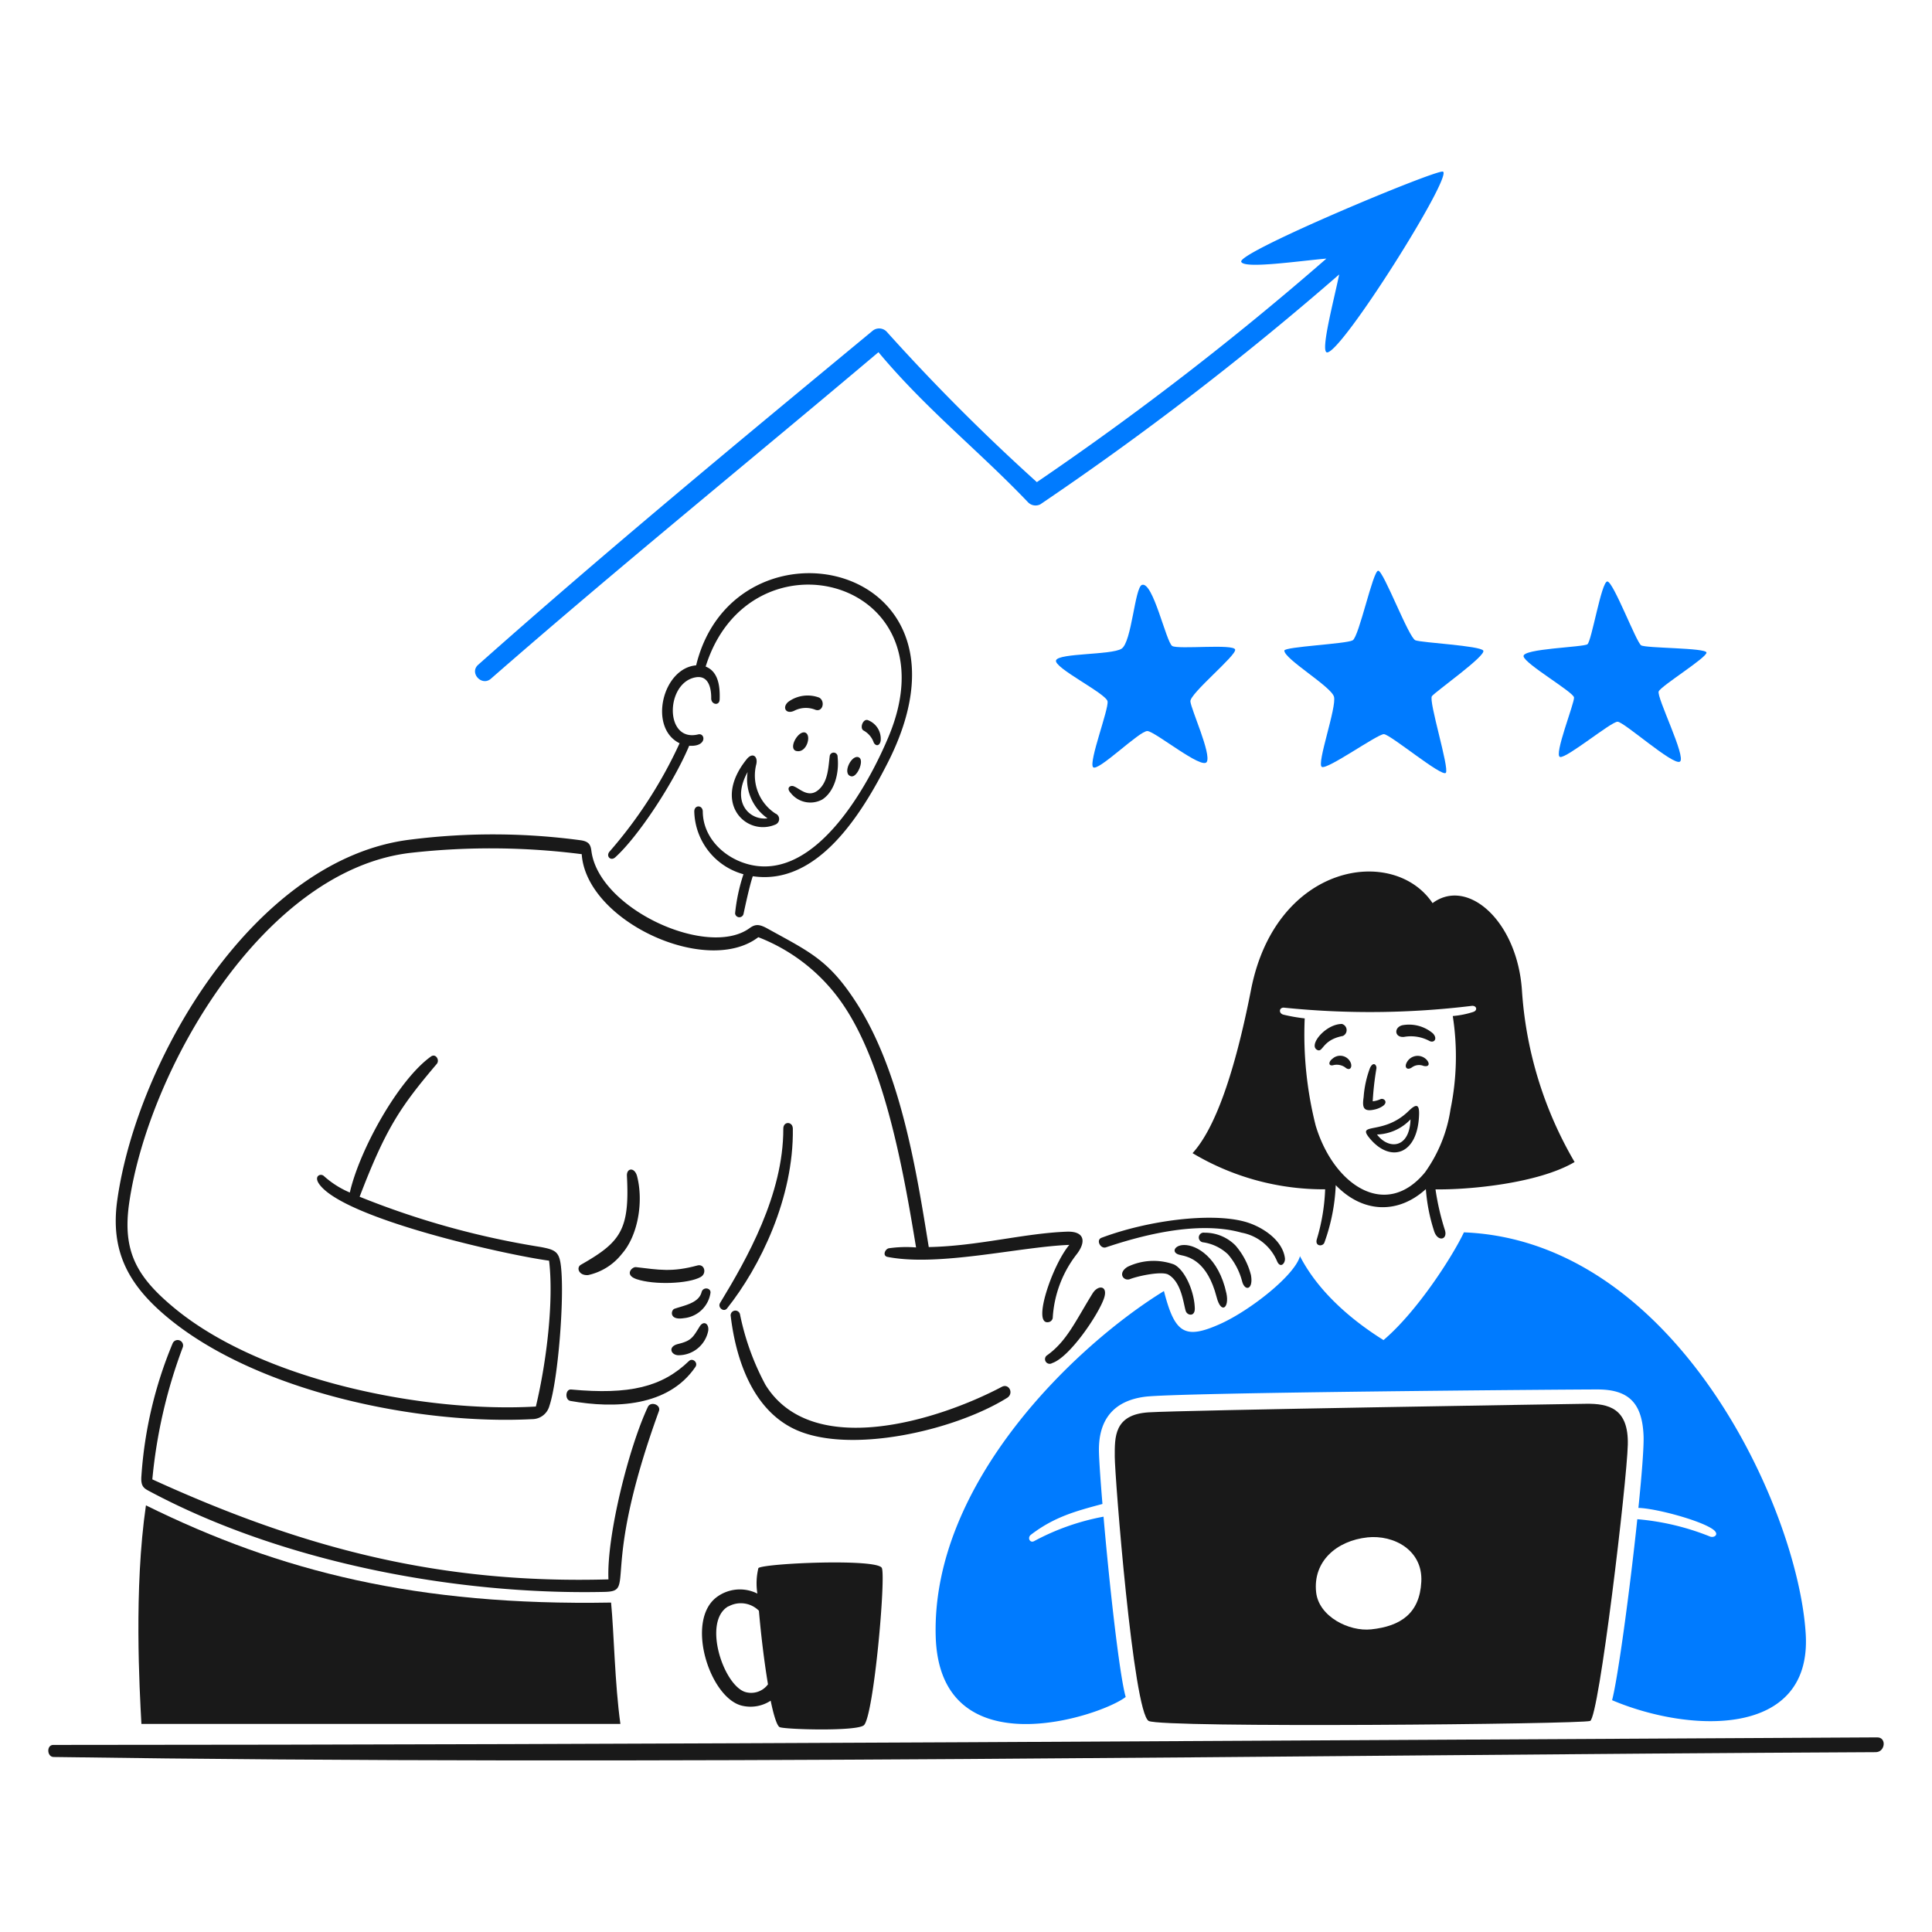 <svg xmlns="http://www.w3.org/2000/svg" viewBox="0 0 200 200"><title>Increase Organic Traffic</title><g class="nc-icon-wrapper"><g transform="translate(0 0)"><desc>Evaluate Performance Employee 3 Streamline Illustration: https://streamlinehq.com</desc><path d="M186.928 169.163c-0.775 -13.011 -13.467 -40.718 -35.384 -41.591 -1.117 2.373 -4.779 8.145 -8.323 11.153 -2.116 -1.322 -6.393 -4.3 -8.648 -8.687 -0.542 1.983 -5.169 5.634 -8.27 7.021 -3.669 1.641 -4.688 0.972 -5.812 -3.411 -9.064 5.573 -24.038 19.794 -23.628 35.7 0.357 13.884 17.1 8.331 19.668 6.321 -0.661 -2.327 -1.705 -11.828 -2.294 -18.664a24.592 24.592 0 0 0 -7.186 2.532c-0.435 0.234 -0.727 -0.358 -0.331 -0.661 2.437 -1.865 4.681 -2.453 7.405 -3.186 -0.218 -2.645 -0.36 -4.747 -0.364 -5.587 -0.012 -3.008 1.389 -5.077 4.774 -5.514s43.594 -0.753 46.847 -0.753 4.632 1.441 4.76 4.826c0.041 1.091 -0.179 3.967 -0.536 7.437 1.733 0.033 6.347 1.263 7.689 2.2 0.78 0.542 0.142 0.933 -0.277 0.761a26.04 26.04 0 0 0 -7.524 -1.792c-0.754 7.153 -1.983 16.323 -2.611 18.736 8.079 3.42 20.685 3.903 20.045 -6.841Z" fill="#007bff" stroke-width="1"></path><path d="M153.548 67.35c-0.31 -0.507 -6.327 -0.813 -7.021 -1.064s-3.306 -7.207 -3.855 -7.207 -1.983 6.83 -2.644 7.207 -7.074 0.661 -7.074 1.064c0 0.879 4.826 3.7 5.137 4.767s-1.818 6.948 -1.257 7.272 5.766 -3.405 6.427 -3.389 6.036 4.495 6.413 4 -1.812 -7.457 -1.442 -7.933 5.635 -4.193 5.316 -4.717Z" fill="#007bff" stroke-width="1"></path><path d="M127.863 67.251c-0.113 -0.631 -5.884 0 -6.512 -0.377s-1.985 -6.708 -3.134 -6.327c-0.748 0.248 -1.058 5.95 -2.122 6.611s-6.453 0.437 -6.77 1.19 5.2 3.445 5.329 4.258 -1.944 6.2 -1.508 6.8 4.827 -3.788 5.64 -3.728 5.633 4.013 6.135 3.2 -1.626 -5.455 -1.692 -6.268 4.746 -4.733 4.634 -5.359Z" fill="#007bff" stroke-width="1"></path><path d="M162.942 72.2c0.063 0.562 -2.129 6.016 -1.441 6.162s5.289 -3.656 5.95 -3.65 5.759 4.569 6.453 4.132 -2.446 -6.7 -2.195 -7.272 5.011 -3.517 4.945 -4.02 -6.261 -0.436 -6.763 -0.747 -2.883 -6.611 -3.5 -6.611 -1.627 6.188 -2.063 6.5 -6.763 0.45 -6.611 1.25 5.162 3.69 5.225 4.256Z" fill="#007bff" stroke-width="1"></path><path d="M107.692 52.21a321.422 321.422 0 0 0 30.941 -23.8c-0.575 2.777 -1.984 8.069 -1.25 8.072 1.547 0.007 13.056 -18.315 11.986 -18.716 -0.662 -0.249 -21.213 8.329 -20.878 9.328 0.259 0.773 6 -0.086 8.819 -0.324a318.187 318.187 0 0 1 -29.975 23.14 209.855 209.855 0 0 1 -15.543 -15.57 1.071 1.071 0 0 0 -1.481 -0.079c-13.9 11.5 -27.567 22.791 -40.811 34.557 -0.945 0.84 0.373 2.271 1.322 1.441 13.05 -11.406 26.835 -22.584 40.117 -33.8 4.906 5.884 10.429 10.234 15.471 15.523a1.082 1.082 0 0 0 1.282 0.228Z" fill="#007bff" stroke-width="1"></path><path d="M194.332 179.854c-62.337 0.316 -126.274 0.763 -188.823 0.78 -0.708 0 -0.661 1.239 0.039 1.249 62.308 0.919 126.388 -0.193 188.632 -0.5 0.979 -0.007 1.144 -1.534 0.152 -1.529Z" fill="#191919" stroke-width="1"></path><path d="M145.627 109.986c-0.281 0.515 0.045 0.859 0.549 0.5a1.245 1.245 0 0 1 1.184 -0.145c0.661 0.152 0.66 -0.323 0.264 -0.694a1.27 1.27 0 0 0 -1.997 0.339Z" fill="#191919" stroke-width="1"></path><path d="M145.813 115.017c-2.639 2.578 -5.483 1.086 -3.994 2.856 2.121 2.521 4.961 1.7 5.084 -2.512 0.033 -1.124 -0.341 -1.076 -1.09 -0.344Zm-3.306 2.427a4.985 4.985 0 0 0 3.51 -1.567c-0.1 3.041 -2.274 3.153 -3.47 1.567Z" fill="#191919" stroke-width="1"></path><path d="M139.823 110.012a1.182 1.182 0 0 0 -1.9 -0.4c-0.4 0.291 -0.429 0.767 0.073 0.661a1.507 1.507 0 0 1 1.25 0.218c0.478 0.421 0.773 0.009 0.577 -0.479Z" fill="#191919" stroke-width="1"></path><path d="M138.917 106c-1.7 0 -3.518 2.217 -2.552 2.691 0.608 0.3 0.483 -1.038 2.645 -1.448a0.662 0.662 0 0 0 -0.093 -1.243Z" fill="#191919" stroke-width="1"></path><path d="M145.33 107.342a4.066 4.066 0 0 1 2.644 0.416c0.468 0.248 0.886 -0.218 0.364 -0.78a3.816 3.816 0 0 0 -3.167 -0.846c-0.892 0.224 -0.82 1.289 0.159 1.21Z" fill="#191919" stroke-width="1"></path><path d="M142.375 114.839a2.439 2.439 0 0 0 0.727 -0.311c0.67 -0.429 0.143 -0.9 -0.2 -0.741a2.473 2.473 0 0 1 -0.8 0.219 30.662 30.662 0 0 1 0.383 -3.392c0.055 -0.33 -0.3 -0.8 -0.661 -0.066a10.833 10.833 0 0 0 -0.661 3.021c-0.15 1.031 -0.079 1.59 1.212 1.27Z" fill="#191919" stroke-width="1"></path><path d="M63.688 88.751c2.357 -2.12 6.042 -7.7 7.655 -11.55 1.891 0.125 1.673 -1.358 0.939 -1.177 -3.52 0.868 -3.412 -5.371 -0.258 -5.91 1.362 -0.233 1.614 1.2 1.6 2.175 -0.009 0.661 0.847 0.813 0.873 0.125 0.047 -1.249 -0.086 -2.876 -1.448 -3.411C77.611 54.392 98.8 59.863 92.01 76.2c-2.12 5.1 -7.484 14.848 -14.28 13.335 -2.644 -0.589 -4.952 -2.743 -4.978 -5.514 -0.007 -0.721 -0.894 -0.72 -0.88 0a6.913 6.913 0 0 0 5.091 6.479 18.848 18.848 0 0 0 -0.866 4.059 0.443 0.443 0 0 0 0.873 0.047c0.142 -0.661 0.621 -2.923 0.958 -3.9 6.757 1.005 11.332 -6.565 13.97 -11.748 10.685 -21 -15.867 -26.379 -19.834 -10.082 -3.51 0.3 -4.958 6.492 -1.712 8.065a46.652 46.652 0 0 1 -7.273 11.24c-0.363 0.471 0.149 0.983 0.609 0.57Z" fill="#191919" stroke-width="1"></path><path d="M83.383 75.846c-0.715 -0.323 -1.865 1.678 -0.939 1.9 1.056 0.247 1.586 -1.608 0.939 -1.9Z" fill="#191919" stroke-width="1"></path><path d="M81.869 82.106a2.582 2.582 0 0 0 3.246 0.662c1.22 -0.779 1.785 -2.645 1.593 -4.417a0.41 0.41 0 0 0 -0.813 -0.1c-0.153 1.195 -0.168 2.625 -1.137 3.489 -1.038 0.926 -1.937 -0.086 -2.546 -0.324 -0.337 -0.182 -0.904 0.107 -0.343 0.69Z" fill="#191919" stroke-width="1"></path><path d="M77.3 78.589c-3.666 4.535 -0.034 8.047 2.969 6.77a0.616 0.616 0 0 0 0 -1.144 4.7 4.7 0 0 1 -1.984 -5.077c0.206 -0.826 -0.373 -1.306 -0.985 -0.549Zm2.136 6.129c-1.858 0.218 -3.782 -1.666 -2.043 -4.793a4.924 4.924 0 0 0 2.043 4.775Z" fill="#191919" stroke-width="1"></path><path d="M90.457 76.89c0.238 0.4 0.614 0.311 0.707 -0.192a2.062 2.062 0 0 0 -1.355 -2.161c-0.5 -0.119 -0.847 0.879 -0.39 1.1a2.262 2.262 0 0 1 1.038 1.253Z" fill="#191919" stroke-width="1"></path><path d="M84.8 72.216a3.391 3.391 0 0 0 -3.193 0.436c-0.661 0.556 -0.271 1.323 0.595 0.933a2.644 2.644 0 0 1 2.228 -0.1c0.757 0.238 1.015 -0.912 0.37 -1.269Z" fill="#191919" stroke-width="1"></path><path d="M88.956 78.431c-0.744 -0.495 -1.872 1.727 -0.827 1.937 0.602 0.12 1.338 -1.597 0.827 -1.937Z" fill="#191919" stroke-width="1"></path><path d="M72.626 133.767c-0.289 1.137 -1.825 1.374 -2.81 1.719 -0.357 0.125 -0.588 1.218 0.966 0.971a3.086 3.086 0 0 0 2.77 -2.644c0.029 -0.513 -0.78 -0.621 -0.926 -0.046Z" fill="#191919" stroke-width="1"></path><path d="M73.314 137.766c0.105 -0.747 -0.477 -1.11 -0.893 -0.436 -0.7 1.137 -0.86 1.465 -2.228 1.8 -1.111 0.276 -0.721 1.164 0.046 1.164a3.135 3.135 0 0 0 3.075 -2.528Z" fill="#191919" stroke-width="1"></path><path d="M72.2 131c-2.657 0.72 -3.967 0.45 -6.373 0.172 -0.39 -0.045 -1.237 0.8 0.06 1.243 1.836 0.624 5.389 0.486 6.644 -0.218 0.669 -0.372 0.396 -1.392 -0.331 -1.197Z" fill="#191919" stroke-width="1"></path><path d="M71.991 141.5c0.306 -0.449 -0.3 -0.965 -0.661 -0.615 -2.8 2.7 -6.153 3.515 -12.211 2.955 -0.595 -0.055 -0.661 1.08 -0.072 1.184 4.599 0.815 10.134 0.605 12.944 -3.524Z" fill="#191919" stroke-width="1"></path><path d="M60.137 130.924c-0.51 0.291 -0.224 1.146 0.747 1.071a6.088 6.088 0 0 0 3.485 -2.188c1.7 -1.926 2.249 -5.435 1.586 -8.027 -0.25 -0.978 -1.1 -0.892 -1.057 -0.052 0.302 5.62 -0.681 6.872 -4.761 9.196Z" fill="#191919" stroke-width="1"></path><path d="M116.723 131.142c-1.071 0.661 -0.4 1.522 0.258 1.269 0.886 -0.342 3.3 -0.843 3.967 -0.462 1.391 0.8 1.568 3.095 1.805 3.781 0.155 0.451 0.957 0.615 0.932 -0.3 -0.049 -1.739 -1.012 -3.967 -2.156 -4.536a6.214 6.214 0 0 0 -4.806 0.248Z" fill="#191919" stroke-width="1"></path><path d="M122.164 129.912c0.9 0.188 2.807 0.6 3.782 4.37 0.464 1.8 1.336 1.115 1.011 -0.4 -0.8 -3.723 -3.094 -5.016 -4.376 -5 -1.032 0.002 -1.388 0.828 -0.417 1.03Z" fill="#191919" stroke-width="1"></path><path d="M127.116 129.846a6.917 6.917 0 0 1 1.468 2.8c0.286 1.071 1.19 0.873 0.912 -0.661a7.5 7.5 0 0 0 -1.6 -3.054 4.451 4.451 0 0 0 -3.2 -1.322 0.5 0.5 0 1 0 -0.185 0.991 4.709 4.709 0 0 1 2.605 1.246Z" fill="#191919" stroke-width="1"></path><path d="M108.34 140.338a0.483 0.483 0 0 0 0.582 0.767c1.824 -0.608 4.8 -5.046 5.362 -6.7 0.452 -1.323 -0.6 -1.442 -1.177 -0.515 -1.783 2.875 -2.678 4.981 -4.767 6.448Z" fill="#191919" stroke-width="1"></path><path d="M114.482 129.126c3.246 -1.084 9.336 -2.846 14.042 -1.521a4.957 4.957 0 0 1 3.663 2.922c0.346 0.845 0.9 0.252 0.826 -0.3 -0.262 -1.916 -2.441 -3.3 -4.185 -3.768 -3.554 -0.958 -10.051 -0.107 -14.789 1.672 -0.621 0.229 -0.112 1.18 0.443 0.995Z" fill="#191919" stroke-width="1"></path><path d="M137.178 123.116a20.3 20.3 0 0 1 -0.859 5.163c-0.226 0.758 0.617 0.791 0.78 0.357a19.823 19.823 0 0 0 1.177 -5.95c2.724 2.843 6.38 3.088 9.328 0.41a18.543 18.543 0 0 0 0.86 4.364c0.375 1.139 1.429 0.883 1.11 -0.126a26.206 26.206 0 0 1 -0.972 -4.211c3.491 0.052 10.638 -0.615 14.4 -2.83a40.314 40.314 0 0 1 -5.448 -17.725c-0.464 -7.218 -5.633 -11.774 -9.256 -9.077 -4.019 -6 -16.22 -4.158 -18.789 8.952 -1.749 8.925 -3.8 14.458 -6.056 16.931a26.432 26.432 0 0 0 13.725 3.742Zm-2.115 -17.692a18.221 18.221 0 0 1 -2.189 -0.383c-0.549 -0.132 -0.47 -0.786 0.073 -0.727a87.014 87.014 0 0 0 19.4 -0.186c0.5 -0.058 0.665 0.46 0.159 0.629a9.464 9.464 0 0 1 -2.116 0.423 27.12 27.12 0 0 1 -0.231 9.639 14.979 14.979 0 0 1 -2.645 6.545c-4.063 4.933 -9.451 1.334 -11.312 -4.833a38.448 38.448 0 0 1 -1.139 -11.107Z" fill="#191919" stroke-width="1"></path><path d="M76.738 176.555a3.8 3.8 0 0 0 3.041 -0.5c0.318 1.547 0.663 2.639 0.946 2.743 0.666 0.246 8.12 0.451 8.727 -0.224 1.013 -1.129 2.254 -15.246 1.838 -16.251s-12.113 -0.5 -12.78 0a6.717 6.717 0 0 0 -0.106 2.645 4.02 4.02 0 0 0 -4.2 0.357c-3.282 2.436 -0.765 10.338 2.534 11.23Zm-1.322 -10.261a2.644 2.644 0 0 1 3.147 0.45c0.2 2.36 0.542 5.255 0.939 7.616a2.157 2.157 0 0 1 -2.44 0.767c-2.241 -0.861 -4.324 -7.286 -1.679 -8.833Z" fill="#191919" stroke-width="1"></path><path d="M75.264 135.446c3.426 -4.306 6.915 -11.448 6.81 -18.611 -0.012 -0.76 -0.987 -0.786 -0.986 0 0.017 6.836 -3.795 13.525 -6.551 18.056 -0.271 0.445 0.378 0.994 0.727 0.555Z" fill="#191919" stroke-width="1"></path><path d="M103.706 143.565c-6.544 3.46 -19.633 7.582 -24.462 -0.2a26.463 26.463 0 0 1 -2.645 -7.332 0.49 0.49 0 0 0 -0.952 0.231c0.529 4.416 2.229 9.565 6.539 11.649 5.574 2.7 16.54 0.234 22.068 -3.206 0.733 -0.461 0.191 -1.534 -0.548 -1.142Z" fill="#191919" stroke-width="1"></path><path d="M17.389 136.418c9.306 7.7 26 11.1 37.684 10.492a1.85 1.85 0 0 0 1.8 -1.369c0.88 -2.6 1.573 -11.067 1.2 -14.419 -0.172 -1.54 -0.555 -1.745 -2.122 -2.036a86.072 86.072 0 0 1 -18.723 -5.2c2.73 -7.126 4.231 -9.321 7.986 -13.751 0.331 -0.39 -0.105 -1.116 -0.6 -0.767 -3.366 2.4 -7.4 9.672 -8.4 14.082a9.553 9.553 0 0 1 -2.69 -1.712c-0.335 -0.307 -1.071 0 -0.483 0.833 2.548 3.614 19.51 7.365 23.8 7.933 0.49 4.086 -0.231 10.347 -1.368 15.1 -11.411 0.662 -28.283 -2.644 -37.413 -10.188 -3.881 -3.206 -5.4 -5.85 -4.694 -10.829 1.95 -13.725 13.889 -34.64 29.268 -36.315a74.162 74.162 0 0 1 17.586 0.152c0.469 6.942 12.938 12.68 18.28 8.594a18.829 18.829 0 0 1 8.971 7.273c4.212 6.412 6.089 17.116 7.359 24.845a12.578 12.578 0 0 0 -2.83 0.086c-0.4 0.1 -0.66 0.787 -0.126 0.892 5.3 1.041 13.712 -1.051 18.823 -1.243 -1.732 2.026 -3.934 8.405 -2.119 7.989a0.521 0.521 0 0 0 0.4 -0.425 11.836 11.836 0 0 1 2.492 -6.612c0.977 -1.268 0.833 -2.394 -1.058 -2.32 -4.482 0.175 -9.136 1.487 -14.267 1.593 -1.289 -7.973 -2.909 -18.234 -7.55 -25.38 -2.829 -4.357 -4.767 -5.17 -9.163 -7.6 -0.826 -0.456 -1.242 -0.468 -1.838 -0.033 -4.3 3.138 -15.571 -1.951 -16.369 -7.973 -0.079 -0.595 -0.2 -0.994 -1.1 -1.124a67.951 67.951 0 0 0 -17.566 -0.079c-16.159 1.9 -28.373 22.748 -30.419 37.333 -0.746 5.313 1.175 8.808 5.249 12.178Z" fill="#191919" stroke-width="1"></path><path d="M68.21 146.077c0.239 -0.661 -0.852 -1.051 -1.144 -0.43 -1.973 4.19 -4.277 13.368 -4.079 17.85 -17.474 0.49 -31.6 -3.219 -47.218 -10.353A52.751 52.751 0 0 1 18.91 139.5a0.563 0.563 0 0 0 -1.032 -0.45 43.116 43.116 0 0 0 -3.239 13.745c-0.091 1.124 0.291 1.289 0.886 1.606 13.621 7.269 31.522 10.721 47.006 10.393 3.459 -0.074 -0.548 -1.553 5.679 -18.717Z" fill="#191919" stroke-width="1"></path><path d="M15.108 155.835c-1.263 8.654 -0.661 19.021 -0.469 22.624h49.584c-0.582 -4.165 -0.661 -9.448 -0.965 -12.562 -20.072 0.357 -34.258 -3.206 -48.15 -10.062Z" fill="#191919" stroke-width="1"></path><path d="M115.4 150.8c0 1.983 1.912 26.442 3.51 27.351 1.324 0.751 44.785 0.337 45.7 0s3.815 -24.846 3.9 -28.607 -1.984 -4.258 -4.344 -4.225 -41.651 0.661 -45.261 0.886 -3.505 2.595 -3.505 4.595Zm26.141 8.35c2.743 -0.291 5.765 1.322 5.593 4.595s-2.129 4.594 -5.177 4.925c-2.307 0.251 -5.439 -1.322 -5.712 -3.841 -0.348 -3.213 2.142 -5.342 5.316 -5.679Z" fill="#191919" stroke-width="1"></path></g></g></svg>